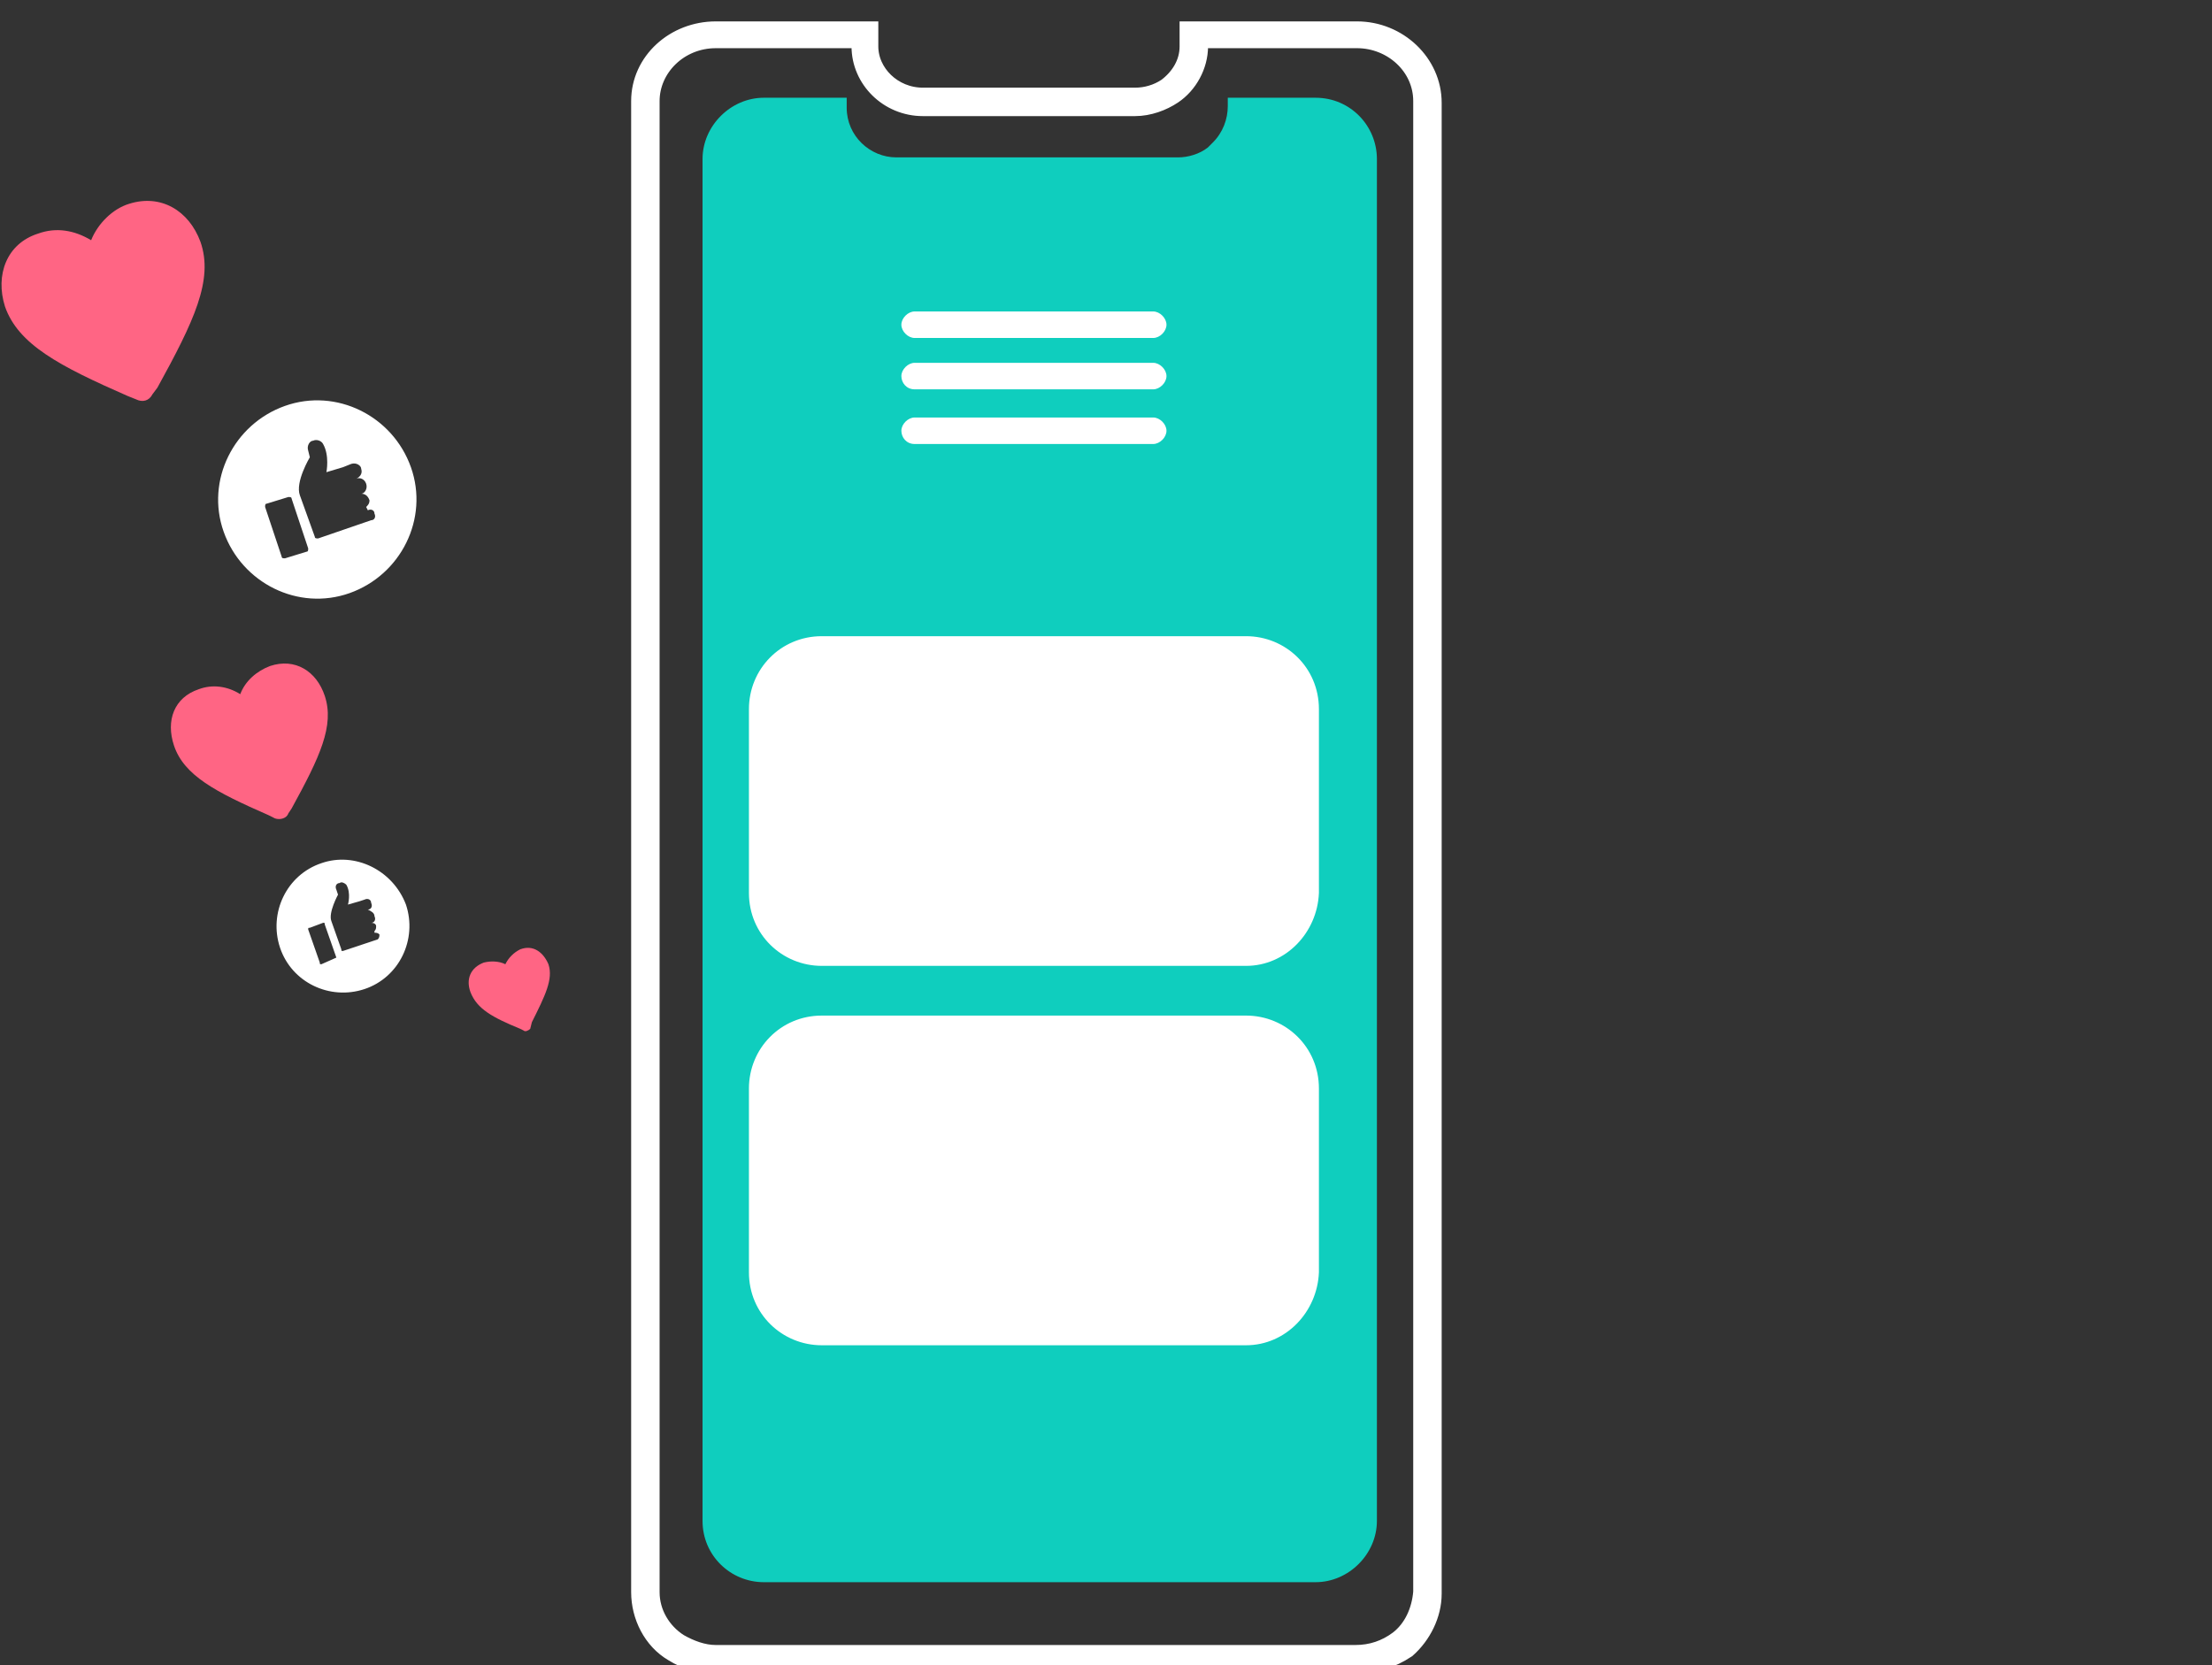 <?xml version="1.0" encoding="utf-8"?>
<!-- Generator: Adobe Illustrator 25.1.0, SVG Export Plug-In . SVG Version: 6.00 Build 0)  -->
<svg version="1.1" id="Ebene_1" xmlns="http://www.w3.org/2000/svg" xmlns:xlink="http://www.w3.org/1999/xlink" x="0px" y="0px"
	 viewBox="0 0 133.5 100.5" style="enable-background:new 0 0 133.5 100.5;" xml:space="preserve">
<rect x="0" y="0" width="133.5" height="100.5" fill="#333333" stroke="none"/>
<style type="text/css">
	.st0{fill:#FFFFFF;stroke:#FFFFFF;stroke-width:1.417;stroke-miterlimit:10;}
	.st1{fill:#0FCEBE;}
	.st2{fill:#FFFFFF;}
	.st3{fill:#FF6584;}
</style>
<path class="st0" d="M81.8,100.3H43.2c-0.9,0-1.7-0.2-2.5-0.7c-1.2-0.7-1.9-2.1-1.9-3.5v-90c0-2.3,2-4.1,4.4-4.1h9.1v0.8
	c0,1.7,1.5,3.2,3.4,3.2h12.8c0.7,0,1.4-0.2,2-0.6c0.8-0.6,1.4-1.5,1.4-2.6V2h10c2.4,0,4.4,1.9,4.4,4.2v90c0,1.2-0.6,2.4-1.5,3.2
	C83.9,100,82.9,100.3,81.8,100.3z M43.2,2.2c-2.3,0-4.1,1.8-4.1,3.9v90c0,1.3,0.7,2.5,1.8,3.2c0.7,0.4,1.5,0.7,2.3,0.7h38.6
	c1,0,1.9-0.3,2.7-0.9c0.9-0.7,1.4-1.8,1.5-3v-90c0-2.2-1.9-3.9-4.1-3.9h-9.7v0.6c0,1.1-0.6,2.2-1.5,2.8c-0.6,0.4-1.4,0.7-2.2,0.7
	H55.7c-2,0-3.6-1.6-3.6-3.5V2.2H43.2z"/>
<path class="st1" d="M83.1,9.6v82.2c0,2-1.7,3.7-3.7,3.7H46.1c-2,0-3.7-1.6-3.7-3.7l0,0V9.6c0-2,1.7-3.7,3.7-3.7l0,0h5v0.6
	c0,1.7,1.4,3,3,3h17c0.6,0,1.3-0.2,1.8-0.6c0.1-0.1,0.2-0.2,0.3-0.3c0.6-0.6,0.9-1.4,0.9-2.2V5.9h5.3C81.5,5.9,83.1,7.6,83.1,9.6
	L83.1,9.6z"/>
<path class="st2" d="M17.2,24.5c-3.1,1.1-4.8,4.5-3.7,7.6s4.5,4.8,7.6,3.7s4.8-4.5,3.7-7.6l0,0C23.7,25.1,20.3,23.4,17.2,24.5z
	 M18.6,33.1c0,0.1,0,0.2-0.1,0.2l-1.3,0.4c-0.1,0-0.2,0-0.2-0.1l-1-3c0-0.1,0-0.2,0.1-0.2l1.3-0.4c0.1,0,0.2,0,0.2,0.1L18.6,33.1z
	 M22.1,29.2c0.1,0.3-0.1,0.6-0.3,0.6l0,0c0.2,0,0.4,0.1,0.5,0.4c0,0.2-0.1,0.3-0.2,0.4l0.1,0.2c0.2-0.1,0.4,0,0.4,0.2
	c0.1,0.2,0,0.4-0.2,0.4l-3.2,1.1c-0.1,0-0.2,0-0.2-0.1l-0.9-2.5c-0.3-0.8,0.6-2.3,0.6-2.3l-0.1-0.4c-0.1-0.3,0.1-0.6,0.3-0.6
	c0.2-0.1,0.5,0,0.6,0.2l0,0c0.4,0.7,0.2,1.7,0.2,1.7l1-0.3l0,0l0.5-0.2c0.3-0.1,0.6,0.1,0.6,0.3c0.1,0.3-0.1,0.5-0.3,0.6
	C21.7,28.8,22,28.9,22.1,29.2L22.1,29.2z"/>
<path class="st2" d="M19.4,52.1c-2.1,0.7-3.2,3-2.5,5.1s3,3.2,5.1,2.5s3.2-3,2.5-5.1l0,0C23.7,52.5,21.4,51.4,19.4,52.1z M20.3,57.8
	C20.3,57.9,20.3,57.9,20.3,57.8l-0.9,0.4c-0.1,0-0.1,0-0.1-0.1l-0.7-2c0-0.1,0-0.1,0.1-0.1l0.8-0.3c0.1,0,0.1,0,0.1,0.1L20.3,57.8z
	 M22.6,55.3c0.1,0.2,0,0.4-0.2,0.4l0,0c0.2,0,0.3,0.1,0.3,0.2c0,0.1,0,0.2-0.1,0.3v0.1c0.1,0,0.2,0,0.3,0.1c0,0.1,0,0.2-0.1,0.3
	l-2.1,0.7c-0.1,0-0.1,0-0.1-0.1L20,55.6c-0.2-0.5,0.4-1.6,0.4-1.6l-0.1-0.3c-0.1-0.2,0-0.4,0.2-0.4c0.1-0.1,0.3,0,0.4,0.1l0,0
	c0.3,0.5,0.1,1.2,0.1,1.2l0.7-0.2l0,0l0.3-0.1c0.2-0.1,0.4,0,0.4,0.2c0.1,0.2,0,0.4-0.2,0.4C22.4,55,22.6,55.1,22.6,55.3L22.6,55.3z
	"/>
<path class="st3" d="M32,62.1c-0.1,0.1-0.3,0.2-0.4,0.1l-0.2-0.1c-1.7-0.7-2.6-1.2-3-2.2c-0.3-0.8,0-1.5,0.8-1.8
	c0.4-0.1,0.9-0.1,1.3,0.1c0.2-0.4,0.5-0.7,0.9-0.9c0.8-0.3,1.4,0.2,1.7,0.9c0.3,0.9-0.2,1.9-1,3.5L32,62.1z"/>
<path class="st3" d="M17.4,49.1c-0.1,0.3-0.5,0.4-0.8,0.3l-0.4-0.2c-3.2-1.4-5.1-2.4-5.7-4.2c-0.5-1.5,0-2.9,1.5-3.4
	c0.8-0.3,1.7-0.2,2.5,0.3c0.3-0.8,1-1.4,1.8-1.7c1.5-0.5,2.8,0.3,3.3,1.8c0.6,1.8-0.3,3.7-2,6.8L17.4,49.1z"/>
<path class="st3" d="M9.2,23.8c-0.2,0.4-0.6,0.5-1,0.3l-0.5-0.2c-4.1-1.8-6.6-3.1-7.4-5.4c-0.6-1.9,0.1-3.8,2-4.4
	c1.1-0.4,2.2-0.2,3.2,0.4c0.4-1,1.3-1.9,2.3-2.2c1.9-0.6,3.6,0.4,4.3,2.3c0.8,2.3-0.4,4.8-2.6,8.8L9.2,23.8z"/>
<path class="st2" d="M75.2,58.3H49.6c-2.4,0-4.4-1.9-4.4-4.4V42.8c0-2.4,1.9-4.4,4.4-4.4h25.6c2.4,0,4.4,1.9,4.4,4.4v11.1
	C79.5,56.3,77.6,58.3,75.2,58.3z"/>
<path class="st2" d="M69.6,18.8H55.2c-0.4,0-0.8,0.4-0.8,0.8l0,0c0,0.4,0.4,0.8,0.8,0.8h14.4c0.4,0,0.8-0.4,0.8-0.8l0,0
	C70.4,19.2,70,18.8,69.6,18.8z"/>
<path class="st2" d="M55.2,23.5h14.4c0.4,0,0.8-0.4,0.8-0.8l0,0c0-0.4-0.4-0.8-0.8-0.8H55.2c-0.4,0-0.8,0.4-0.8,0.8l0,0
	C54.4,23.1,54.7,23.5,55.2,23.5z"/>
<path class="st2" d="M55.2,26.8h14.4c0.4,0,0.8-0.4,0.8-0.8l0,0c0-0.4-0.4-0.8-0.8-0.8H55.2c-0.4,0-0.8,0.4-0.8,0.8l0,0
	C54.4,26.4,54.7,26.8,55.2,26.8z"/>
<path class="st2" d="M75.2,81.2H49.6c-2.4,0-4.4-1.9-4.4-4.4V65.7c0-2.4,1.9-4.4,4.4-4.4h25.6c2.4,0,4.4,1.9,4.4,4.4v11.1
	C79.5,79.2,77.6,81.2,75.2,81.2z"/>
</svg>
